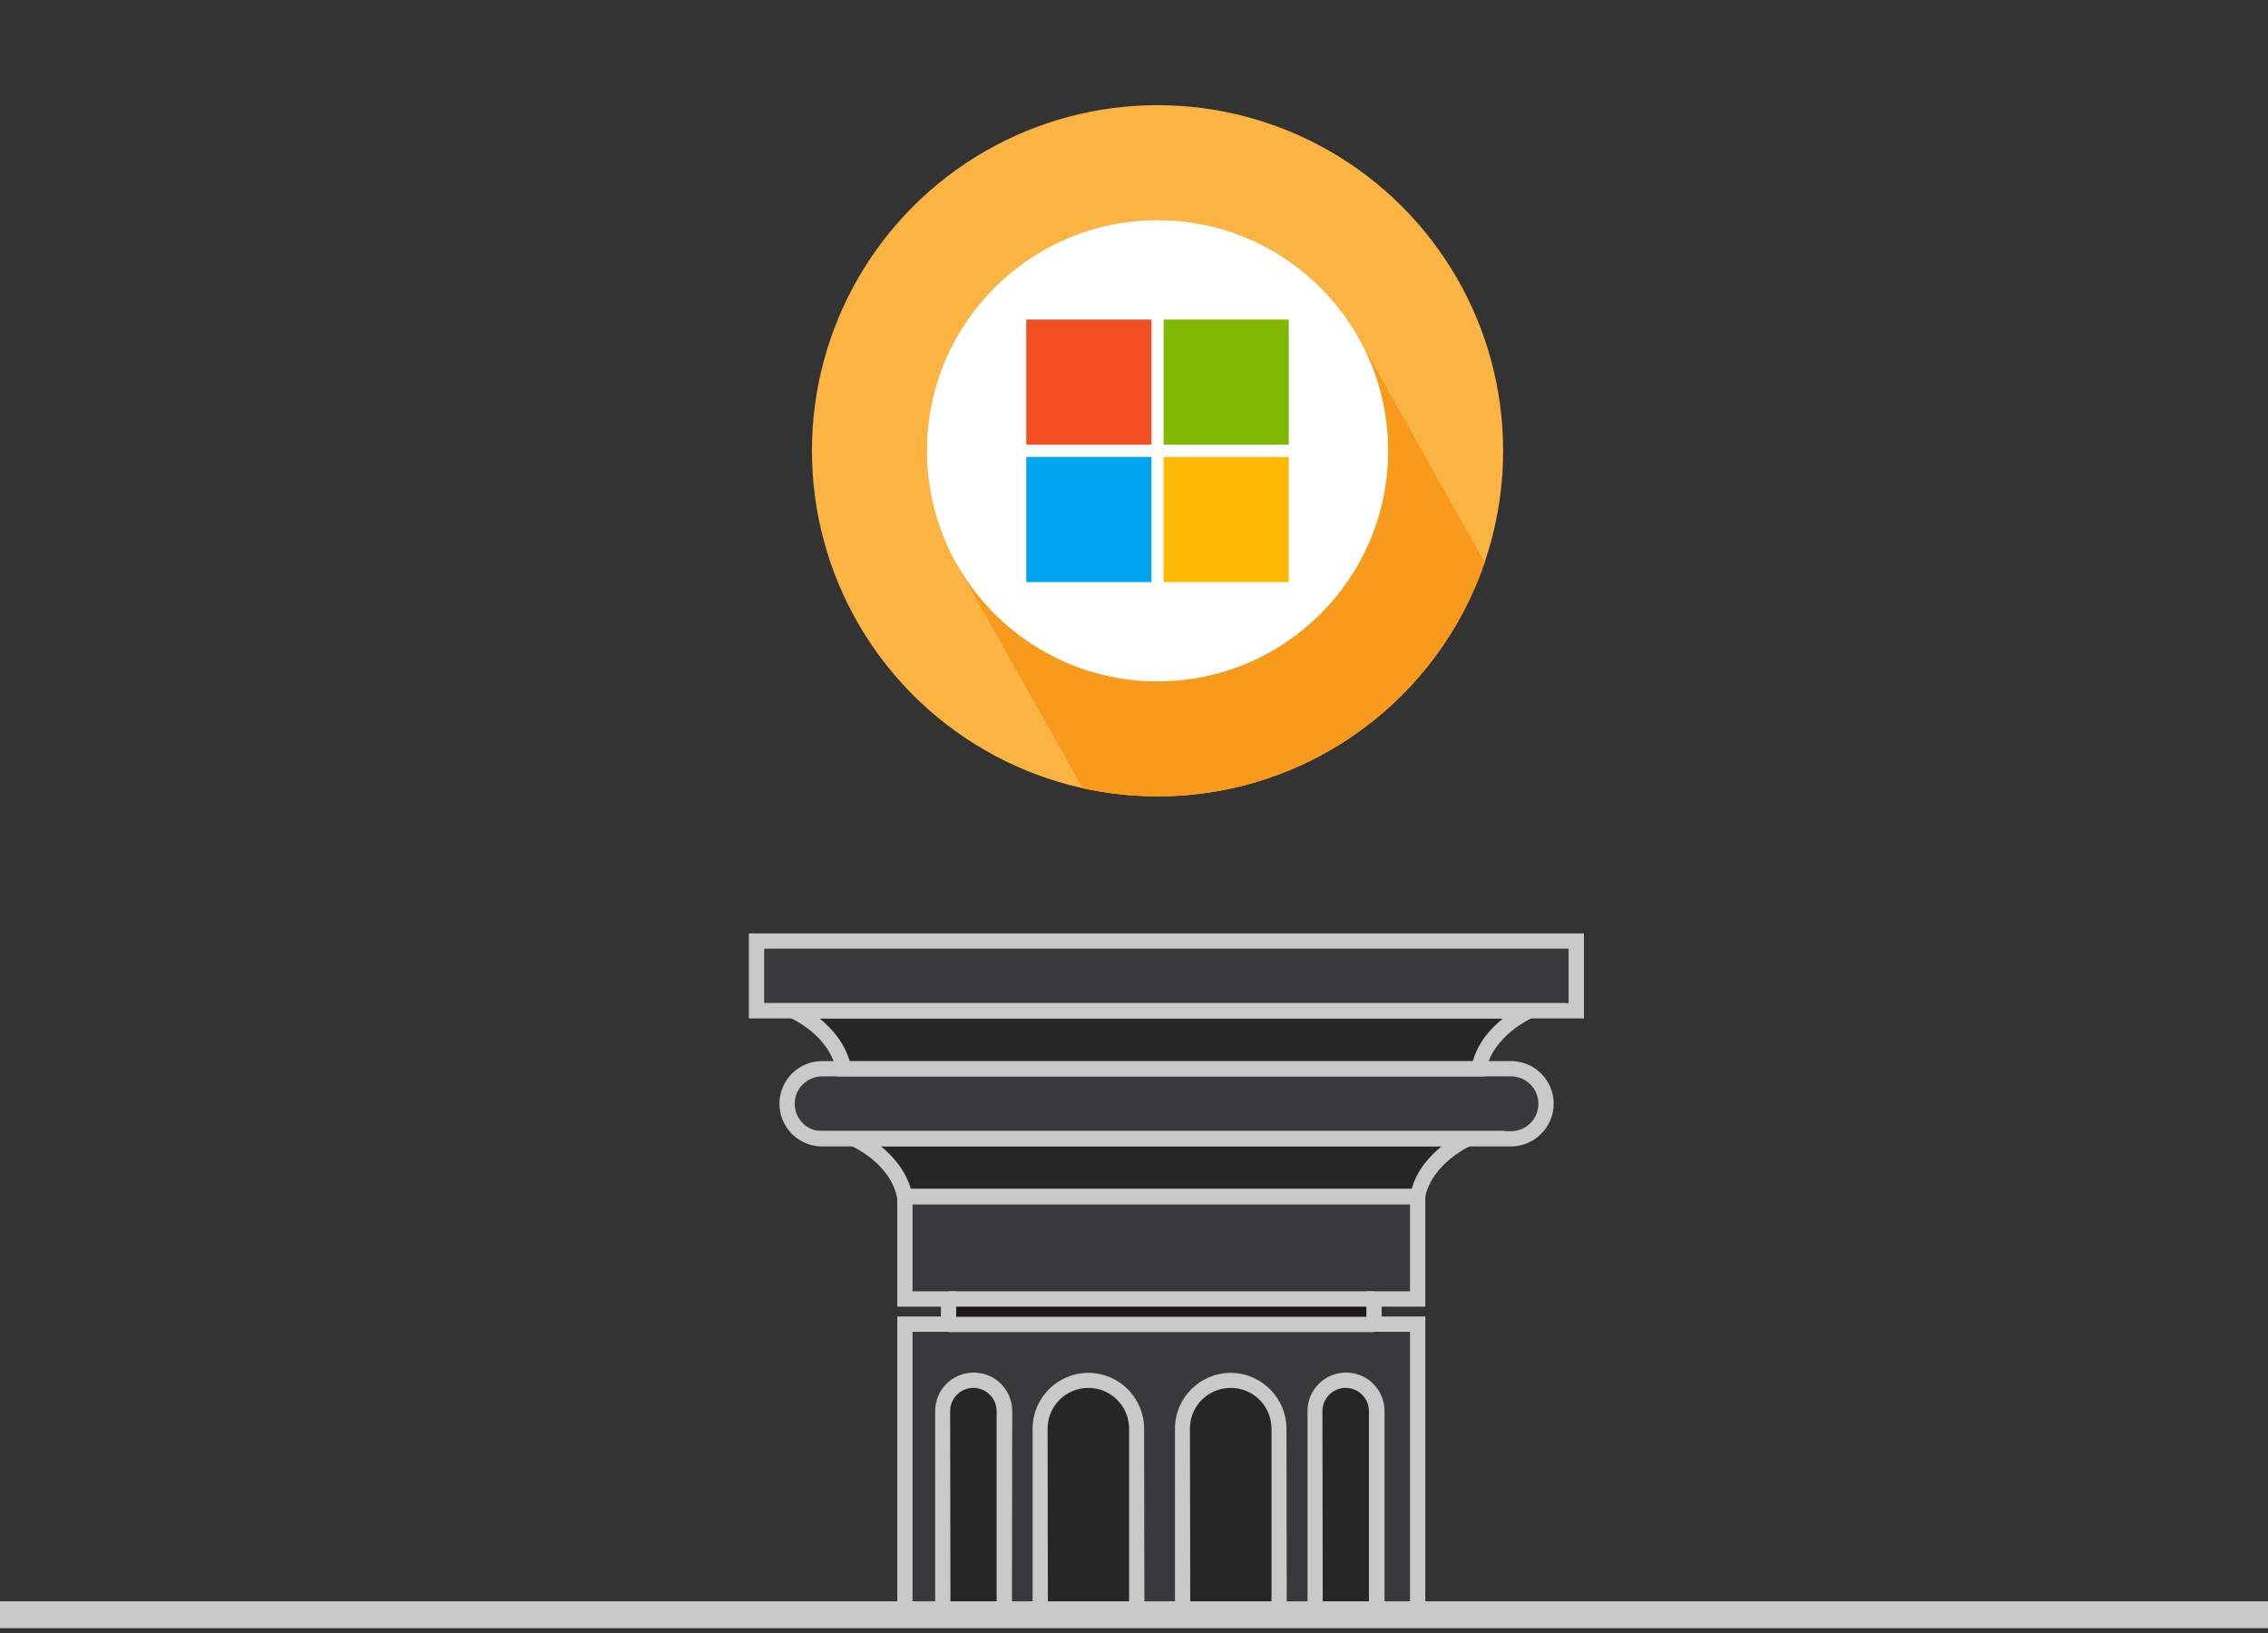 <?xml version="1.0" encoding="utf-8"?>
<!-- Generator: Adobe Illustrator 15.0.0, SVG Export Plug-In . SVG Version: 6.00 Build 0)  -->
<!DOCTYPE svg PUBLIC "-//W3C//DTD SVG 1.1//EN" "http://www.w3.org/Graphics/SVG/1.1/DTD/svg11.dtd">
<svg version="1.1" id="Layer_1" xmlns="http://www.w3.org/2000/svg" xmlns:xlink="http://www.w3.org/1999/xlink" x="0px" y="0px"
	 width="166.693px" height="120.041px" viewBox="0 0 166.693 120.041" enable-background="new 0 0 166.693 120.041"
	 xml:space="preserve">
<rect x="0" y="0" width="166.693" height="120.041" fill="#333333" stroke="none"/>
<g id="Layer_1_1_">
	<path opacity="0.75" fill="#3A3B3C" enable-background="new    " d="M55.554,69.259v4.812h3.229l3.312,4.25l-2.05,0.375
		c0,0-2.015,0.75-2.015,1.75s0.312,3,1.188,3.125c0.876,0.125,4,0,4,0s3.312,2.562,3.438,4.312s0,7.587,0,7.587h3.057v1.873h-3.182
		l-0.188,21.332h37.875V97.344h-3.233v-1.872h3.233v-7.463c0,0,1.631-4.053,4.097-3.9l3.528-0.725c0,0,1.37-0.838,1.688-2.262
		s-1-2.488-2-2.488s-2.625,0-2.625,0s1.25-4,3.688-4.25l3.188,0.062v-5.188L55.554,69.259L55.554,69.259z"/>
	<polygon opacity="0.6" fill="#1C191A" enable-background="new    " points="59.013,74.343 61.929,78.343 108.596,78.551 
		111.641,74.343 	"/>
	<polygon opacity="0.6" fill="#1C191A" enable-background="new    " points="63.513,83.843 66.638,87.968 104.054,87.968 
		106.971,83.843 	"/>
	<polygon fill="#1C191A" points="69.763,95.592 69.679,97.301 101.012,97.426 101.012,95.592 	"/>
	<path opacity="0.6" fill="#1C191A" enable-background="new    " d="M69.409,118.696h4.469v-15.25c0,0-1.22-1.938-2.312-1.938
		s-2.156,1.188-2.156,2.094C69.409,104.509,69.409,118.696,69.409,118.696z"/>
	<path opacity="0.6" fill="#1C191A" enable-background="new    " d="M96.694,118.696h4.469v-15.25c0,0-1.22-1.938-2.312-1.938
		c-1.096,0-2.156,1.188-2.156,2.094S96.694,118.696,96.694,118.696z"/>
	<path opacity="0.6" fill="#1C191A" enable-background="new    " d="M76.596,118.603h6.904v-13.779c0,0-0.623-3.375-3.499-3.312
		c-2.876,0.063-3.345,2.346-3.405,3.312C76.534,105.79,76.596,118.603,76.596,118.603z"/>
	<path opacity="0.6" fill="#1C191A" enable-background="new    " d="M87.026,118.603h6.906v-13.779c0,0-0.623-3.375-3.499-3.312
		c-2.876,0.063-3.347,2.346-3.407,3.312C86.964,105.79,87.026,118.603,87.026,118.603z"/>
	<g>
		<g>
			<path fill="#C9C9C9" d="M116.414,74.851H55.039v-6.25h61.375V74.851z M56.163,73.726h59.127v-4.002H56.163V73.726z"/>
		</g>
		<g>
			<path fill="#C9C9C9" d="M111.053,84.259H60.423c-1.729,0-3.136-1.404-3.136-3.137s1.404-3.137,3.136-3.137h50.633
				c1.729,0,3.137,1.404,3.137,3.137S112.761,84.259,111.053,84.259z M60.423,79.11c-1.1,0-2.013,0.889-2.013,2.013
				c0,1.101,0.89,2.015,2.013,2.015h50.633c1.1,0,2.014-0.891,2.014-2.015c0-1.101-0.89-2.013-2.014-2.013H60.423z"/>
		</g>
		<g>
			<path fill="#C9C9C9" d="M109.134,79.11H61.524l-0.07-0.445c-0.492-2.598-3.371-3.861-3.394-3.861l-2.505-1.078h59.569
				l-2.504,1.078c-0.021,0.023-2.9,1.286-3.395,3.861L109.134,79.11z M62.46,78.009h45.785c0.396-1.428,1.357-2.457,2.224-3.158
				H60.236C61.101,75.552,62.038,76.581,62.46,78.009z"/>
		</g>
		<g>
			<path fill="#C9C9C9" d="M104.639,88.519H66.039l-0.093-0.441c-0.492-2.602-3.371-3.863-3.396-3.863l-2.504-1.102h50.583
				l-2.504,1.078c-0.022,0.021-2.9,1.285-3.394,3.861L104.639,88.519z M66.953,87.396h36.797c0.396-1.428,1.357-2.457,2.226-3.16
				H64.73C65.596,84.938,66.532,85.968,66.953,87.396z"/>
		</g>
		<g>
			<path fill="#C9C9C9" d="M104.757,119.237h-38.81V96.758h3.208v-0.725h-3.208v-8.661h38.81v8.661h-3.207v0.725h3.207V119.237z
				 M67.071,118.115h36.562V97.882h-3.207v-2.974h3.207v-6.413H67.071v6.413h3.207v2.974h-3.207V118.115z"/>
		</g>
		<g>
			<rect x="69.716" y="94.908" fill="#C9C9C9" width="31.272" height="1.125"/>
		</g>
		<g>
			<rect x="69.716" y="96.781" fill="#C9C9C9" width="31.272" height="1.125"/>
		</g>
		<g>
			<g>
				<path fill="#C9C9C9" d="M84.112,119.237h-8.217v-14.238c0-2.271,1.849-4.098,4.097-4.098c2.271,0,4.097,1.85,4.097,4.098
					L84.112,119.237z M77.018,118.115h5.969v-13.116c0-1.639-1.334-2.996-2.995-2.996c-1.64,0-2.996,1.335-2.996,2.996
					L77.018,118.115z"/>
			</g>
			<g>
				<path fill="#C9C9C9" d="M94.574,119.237h-8.216v-14.238c0-2.271,1.849-4.098,4.097-4.098c2.247,0,4.097,1.85,4.097,4.098
					L94.574,119.237z M87.481,118.115h5.971v-13.116c0-1.639-1.335-2.996-2.997-2.996c-1.661,0-2.997,1.335-2.997,2.996
					L87.481,118.115z"/>
			</g>
			<g>
				<path fill="#C9C9C9" d="M74.374,119.237h-5.642V103.71c0-1.566,1.264-2.831,2.833-2.831c1.566,0,2.832,1.265,2.832,2.831
					L74.374,119.237z M69.856,118.115h3.394V103.71c0-0.938-0.771-1.708-1.709-1.708c-0.937,0-1.708,0.771-1.708,1.708
					L69.856,118.115z"/>
			</g>
			<g>
				<path fill="#C9C9C9" d="M101.76,119.237h-5.662V103.71c0-1.566,1.264-2.831,2.832-2.831c1.566,0,2.83,1.265,2.83,2.831V119.237z
					 M97.219,118.115h3.395V103.71c0-0.938-0.773-1.708-1.709-1.708c-0.938,0-1.709,0.771-1.709,1.708L97.219,118.115z"/>
			</g>
		</g>
	</g>
	<line fill="none" stroke="#C9C9C9" stroke-width="1.976" stroke-miterlimit="10" x1="0" y1="118.676" x2="166.693" y2="118.676"/>
</g>
<g id="Layer_3">
	<g>
		<g>
			<circle fill="#FBB341" cx="85.076" cy="33.13" r="25.401"/>
			<path fill="#F89B1C" d="M109.122,41.336l-9.266-16.501c-4.583-8.162-14.915-11.062-23.075-6.479
				C68.62,22.939,65.72,33.27,70.302,41.429l9.268,16.5c1.771,0.393,3.617,0.601,5.509,0.601
				C96.233,58.531,105.709,51.337,109.122,41.336z"/>
			<circle fill="#FFFFFF" cx="85.076" cy="33.13" r="16.947"/>
			<g>
				<path d="M70.155,26.28C70.105,26.229,70.233,26.357,70.155,26.28L70.155,26.28z"/>
			</g>
		</g>
	</g>
</g>
<rect x="75.429" y="23.486" fill="#F25022" width="9.2" height="9.2"/>
<rect x="85.523" y="23.486" fill="#81B900" width="9.2" height="9.2"/>
<rect x="75.429" y="33.58" fill="#01A4EF" width="9.2" height="9.2"/>
<rect x="85.523" y="33.58" fill="#FFB902" width="9.2" height="9.2"/>
</svg>
